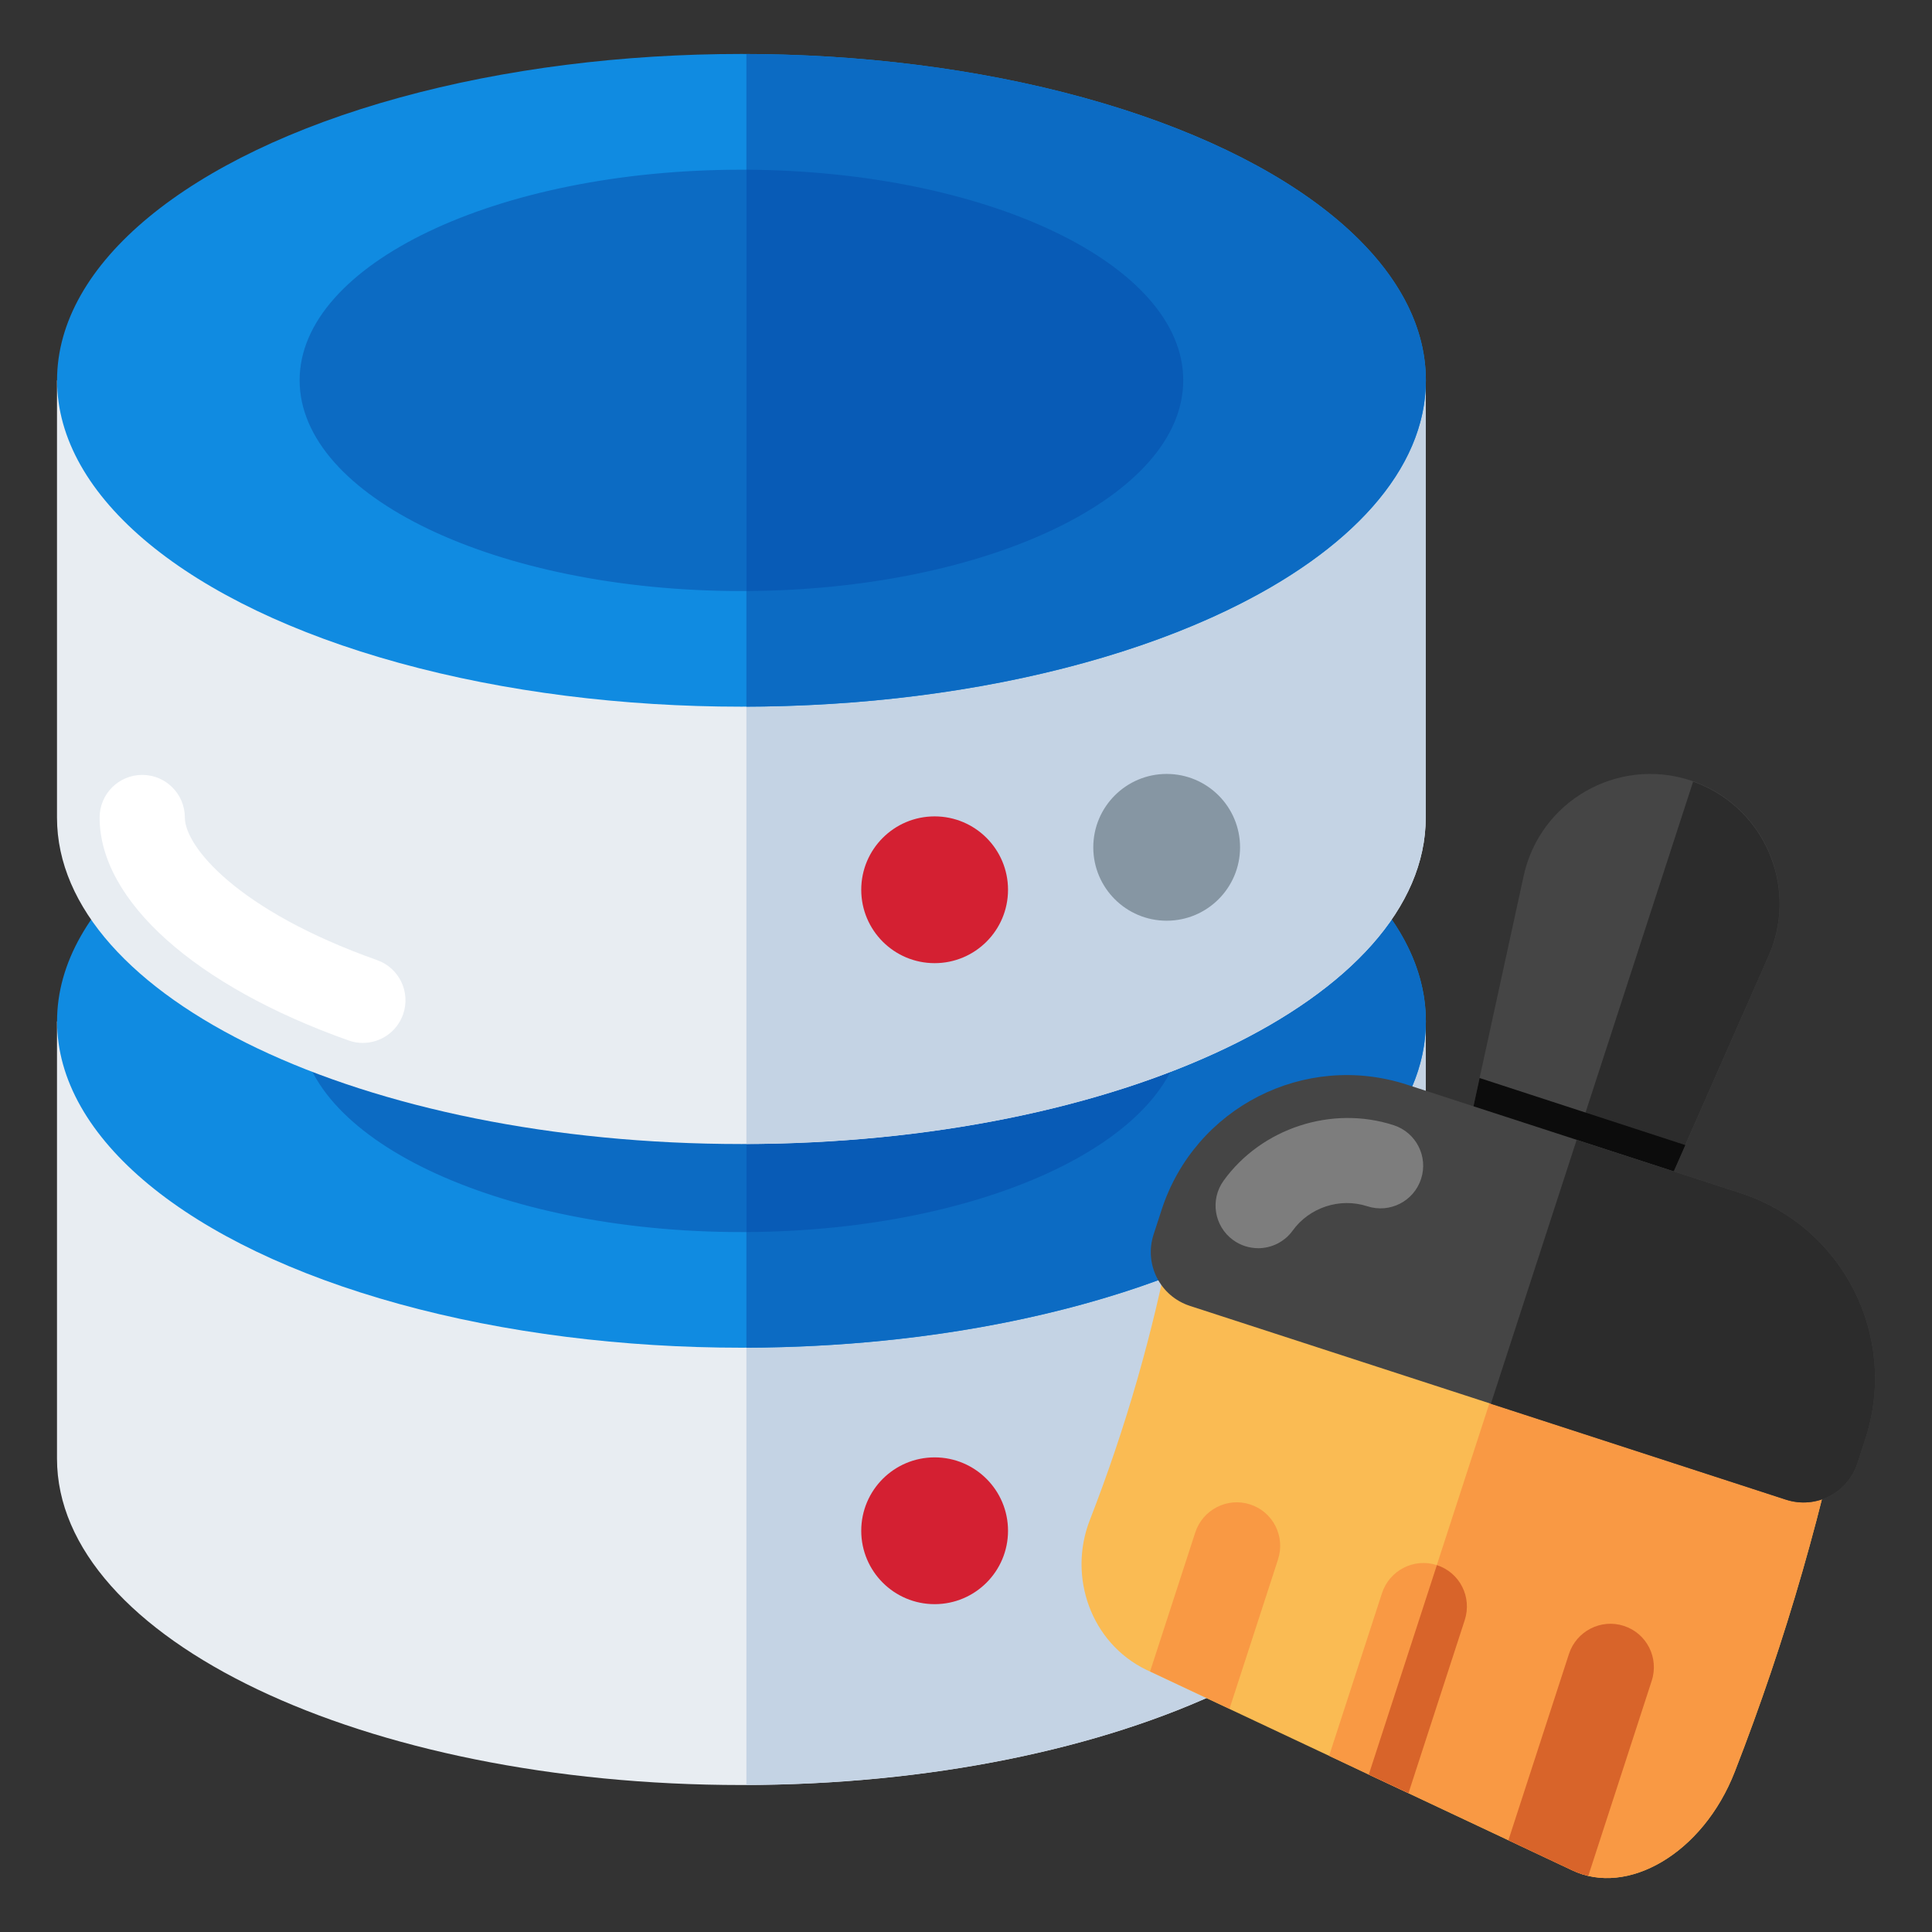 <svg id="Layer_1" enable-background="new 0 0 68 68" viewBox="0 0 68 68" xmlns="http://www.w3.org/2000/svg"><rect x="0" y="0" width="68" height="68" fill="#333333" stroke="none"/><g><g><g><g><g><path d="m50.181 35.951v15.385c0 6.347-10.781 11.491-24.082 11.491s-24.093-5.144-24.093-11.491v-15.385z" fill="#e8edf2"/><path d="m26.271 35.951v26.873c13.222-.044 23.91-5.169 23.91-11.488v-15.385z" fill="#c4d3e4"/><ellipse cx="26.097" cy="35.948" fill="#108be1" rx="24.089" ry="11.487"/><path d="m26.271 24.463v22.971c13.224-.045 23.915-5.169 23.915-11.485s-10.691-11.44-23.915-11.485z" fill="#0c6bc3"/><path d="m41.646 35.945c0 4.07-6.86 7.37-15.37 7.42h-.18c-8.59 0-15.55-3.32-15.55-7.42 0-4.09 6.96-7.41 15.55-7.41h.18c8.51.05 15.37 3.35 15.37 7.41z" fill="#0c6bc3"/><circle cx="32.896" cy="53.878" fill="#d42032" r="2.583"/><path d="m41.646 35.945c0 4.07-6.86 7.37-15.37 7.42v-14.83c8.51.05 15.37 3.35 15.37 7.41z" fill="#085bb6"/></g><g><path d="m50.181 13.39v15.385c0 6.347-10.781 11.491-24.082 11.491s-24.093-5.144-24.093-11.491v-15.385z" fill="#e8edf2"/><g><path d="m12.771 36.708c-.167 0-.335-.028-.501-.087-5.406-1.917-8.764-4.924-8.764-7.847 0-.828.671-1.5 1.5-1.5s1.5.672 1.5 1.5c0 1.013 1.837 3.271 6.767 5.019.781.277 1.189 1.134.912 1.915-.218.615-.796.999-1.414.999z" fill="#fff"/></g><path d="m26.271 13.39v26.873c13.222-.044 23.91-5.169 23.91-11.488v-15.385z" fill="#c4d3e4"/><ellipse cx="26.097" cy="13.386" fill="#108be1" rx="24.089" ry="11.487"/><path d="m26.271 1.901v22.971c13.224-.045 23.915-5.169 23.915-11.485s-10.691-11.44-23.915-11.485z" fill="#0c6bc3"/><path d="m41.646 13.383c0 4.07-6.86 7.37-15.37 7.42h-.18c-8.59 0-15.55-3.32-15.55-7.42 0-4.09 6.96-7.41 15.55-7.41h.18c8.51.05 15.37 3.35 15.37 7.41z" fill="#0c6bc3"/><circle cx="41.063" cy="29.823" fill="#8696a3" r="2.583"/><circle cx="32.896" cy="31.317" fill="#d42032" r="2.583"/><path d="m41.646 13.383c0 4.07-6.86 7.37-15.37 7.42v-14.83c8.51.05 15.37 3.35 15.37 7.41z" fill="#085bb6"/></g></g></g><g><path d="m62.417 33.213c-.05.14-.1.28-.17.43l-2.93 6.66-2.11 4.79-6.24-2.03 1.11-5.12 1.55-7.11c.57-2.63 3.29-4.2 5.86-3.37 2.42.79 3.7 3.38 2.93 5.75z" fill="#454545"/><path d="m59.592 27.511-5.397 16.601 3.011.979 5.044-11.453c.064-.142.12-.287.165-.426.757-2.329-.481-4.875-2.824-5.702z" fill="#2c2c2c"/><path d="m41.235 43.494c-.653 3.422-1.617 6.775-2.88 10.016-.772 1.989.045 4.314 1.986 5.259 4.995 2.351 9.989 4.703 14.984 7.054 1.935.942 4.609-.57 5.735-3.469 1.801-4.625 3.177-9.408 4.109-14.29-7.978-1.523-15.956-3.046-23.935-4.569z" fill="#fabb53"/><path d="m65.17 48.063c-3.865-.738-7.731-1.476-11.596-2.214l-5.398 16.607c2.383 1.122 4.767 2.244 7.15 3.366 1.935.942 4.609-.57 5.735-3.469 1.801-4.625 3.177-9.408 4.109-14.29z" fill="#f99944"/><g><path d="m44.982 54.889-1.708 5.254c-.934-.439-1.86-.876-2.794-1.315l1.588-4.886c.263-.81 1.131-1.252 1.933-.991.81.263 1.244 1.128.98 1.938z" fill="#f99944"/><path d="m51.553 57.025-1.979 6.088c-.472-.217-.934-.439-1.398-.653-.461-.222-.926-.437-1.395-.662l1.859-5.72c.263-.81 1.131-1.252 1.933-.991.81.263 1.244 1.128.98 1.938z" fill="#f99944"/><path d="m58.133 59.164-2.229 6.858c-.196-.037-.39-.109-.578-.197-.745-.351-1.491-.702-2.236-1.053l2.131-6.555c.263-.81 1.131-1.252 1.933-.991.81.263 1.244 1.128.98 1.938z" fill="#d8642a"/></g><path d="m59.317 40.303-2.11 4.79-6.24-2.03 1.11-5.12z" fill="#0c0c0c"/><path d="m51.553 57.025-1.979 6.088c-.472-.217-.934-.439-1.398-.653l2.397-7.373c.81.263 1.244 1.128.98 1.938z" fill="#d8642a"/></g></g><path d="m65.656 50.634-.282.867c-.34 1.047-1.46 1.624-2.516 1.281l-20.974-6.818c-1.056-.343-1.622-1.468-1.281-2.516l.282-.867c1.17-3.601 5.034-5.575 8.634-4.405l11.743 3.817c3.601 1.17 5.564 5.039 4.394 8.64z" fill="#454545"/><g><path d="m44.282 43.932c-.304 0-.611-.092-.877-.284-.671-.485-.823-1.423-.337-2.094 1.328-1.839 3.798-2.662 5.987-1.95.788.256 1.219 1.103.962 1.89-.256.788-1.102 1.218-1.89.963-.977-.317-2.046.049-2.628.854-.293.406-.752.622-1.217.622z" fill="#7d7d7d"/></g><path d="m61.262 41.994-5.769-1.875-3.019 9.288 10.385 3.376c1.056.343 2.175-.234 2.516-1.281l.282-.867c1.17-3.601-.793-7.469-4.394-8.64z" fill="#2c2c2c"/></g></svg>